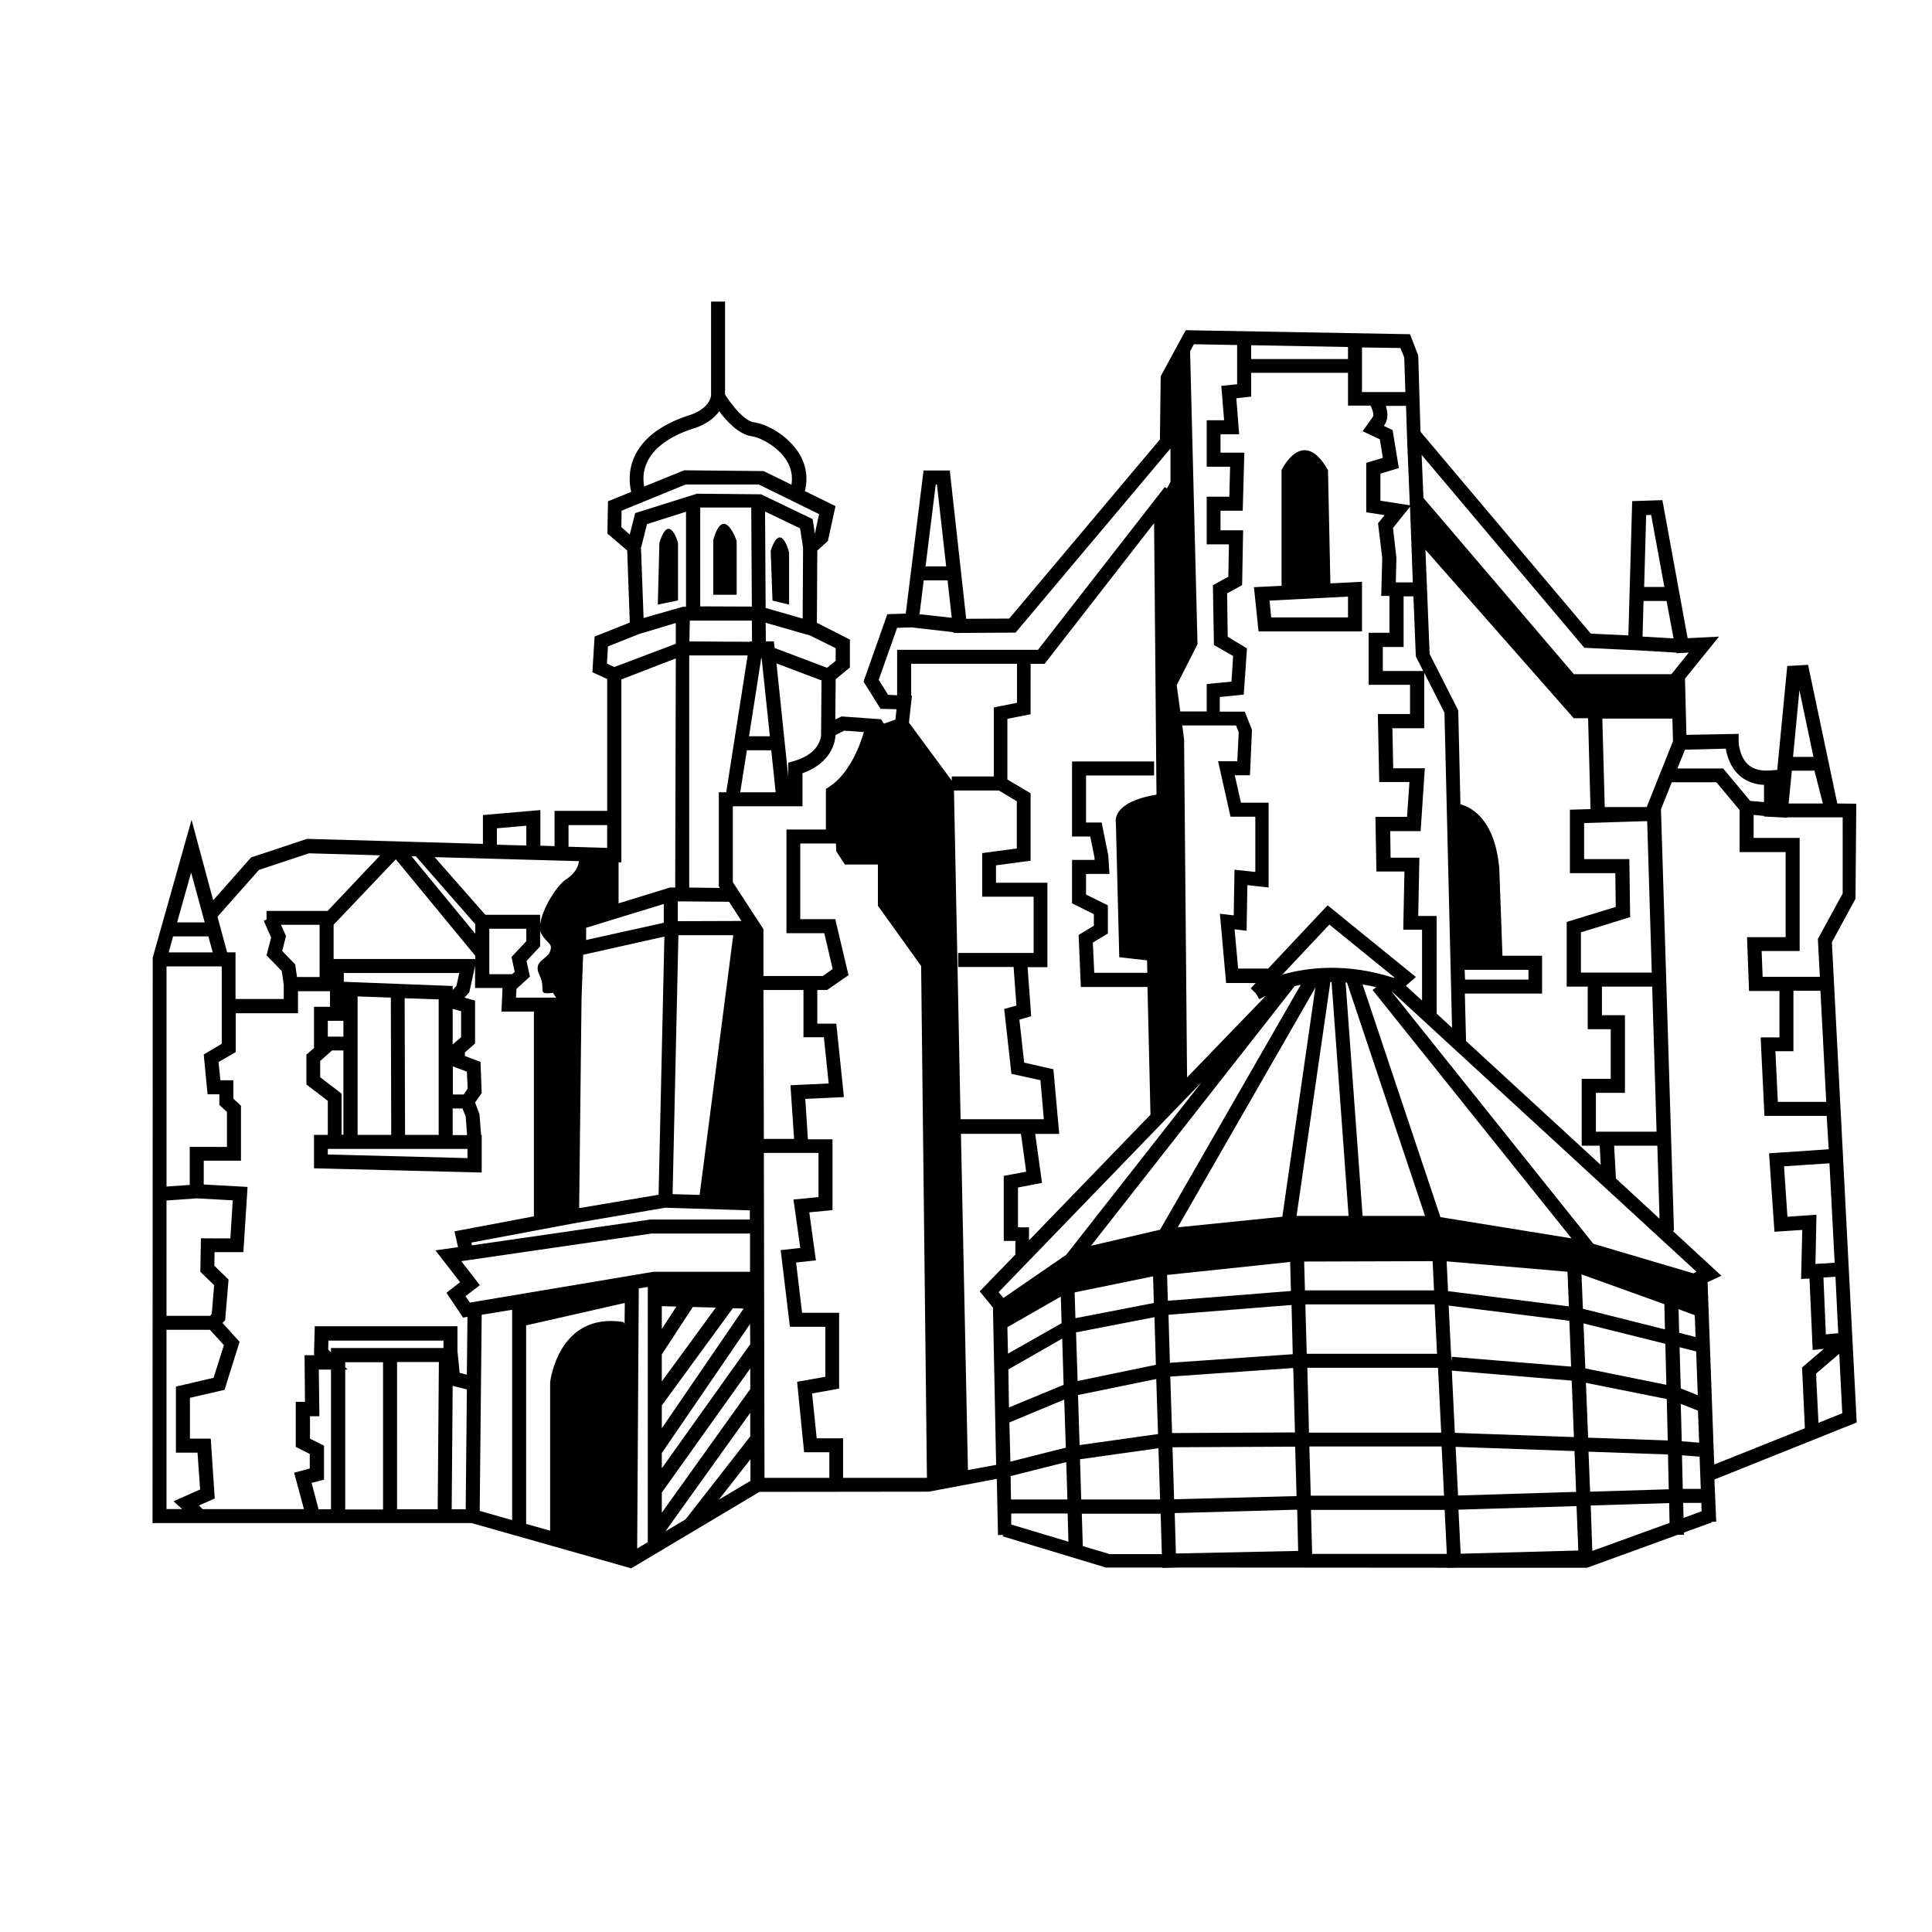 <?xml version="1.0" encoding="UTF-8"?>
<!-- Uploaded to: SVG Find, www.svgrepo.com, Generator: SVG Find Mixer Tools -->
<svg fill="#000000" width="800px" height="800px" version="1.1" viewBox="144 144 512 512" xmlns="http://www.w3.org/2000/svg">
 <g>
  <path d="m598.34 536.08 37.707-15.113-3.555-68.941-0.105-2.121-2.918-56.215 6.258-11.508 0.211-25.191-5.039-0.055-7.742-36.75-5.516 0.316-2.652 27.523-1.961 0.16c-2.492 0.16-4.402-0.316-5.781-1.59-2.441-2.227-2.492-6.152-2.492-6.203v-1.91l-13.84 0.266-0.371-14.902 9.016-11.137-8.324 0.426-6.684-36.594-8.008 0.266-1.008 35.586-9.969-0.477-45.129-53.512-0.586-20.156-2.176-5.676-59.449-1.062-6.629 12.199-0.211 16.758-39.934 47.465-11.402 0.055-4.348-39.297h-6.949l-4.719 37.918-4.879 0.16-6.312 17.871 4.508 7.211 4.242 0.105-0.316 2.758-3.023 1.062-0.797-1.168-10.449-0.742-1.645 0.797 0.105-10.66 3.766-3.129v-7.371l-8.75-4.453 0.105-19.145 2.812-2.547 2.016-9.227-8.113-3.977c0.902-3.606 0.316-7.211-1.805-10.395-2.969-4.453-8.219-7.371-11.719-7.848-2.492-0.316-5.887-4.562-7.637-7.371l0.004-24.613h-3.711v25.086c-0.902 3.766-5.781 5.039-5.992 5.09-7.371 2.441-12.199 6.152-14.371 11.031-1.645 3.766-1.273 7.211-0.797 9.227l-6.152 2.492-0.16 8.539 5.25 4.508 0.688 19.09-9.332 3.711-0.582 9.441 3.926 1.805v34.949h-13.949v9.332l-1.961-0.055-1.805-0.055v-9.441l-15.219 1.324v7.637l-18.613-0.531-5.144-0.16-22.855-0.637-14.848 4.934-10.023 11.348-5.734-21.309-10.289 36.488-0.051 149.87h84.586l42.266 11.984 33.992-20.258 44.867-0.055 18.031-3.394 0.316 14.902 1.379-0.055-0.156 0.375 27.363 8.273h14.957v0.105l4.879-0.105 70.691 0.055v0.055l2.703-0.055h34.312l23.918-8.699 1.75-0.055v-0.582l7.32-2.652-0.055-0.16 1.273-0.055zm-186.36 9.012h14.957l0.211 7.477-15.168-4.562zm-0.055-3.711-0.105-6.203 14.742-3.711 0.316 9.918zm-3.285-54.941 53.828-55.684-35.902 45.766-16.652 11.453zm5.141-17.289v-10.449l6.363-1.219-1.805-12.992h6.363l-1.539-17.129-7.742-1.75-1.273-11.402 3.129-0.902-0.953-12.992h5.25v-22.379h-13.629v-4.613l9.176-1.219v-17.871l-6.152-3.66v-16.07l6.152-1.219 0.004-13.367h3.711l29.008-37.281 0.637 71.965c-12.039 1.961-10.766 7.266-10.766 7.266l0.902 35.797 7.371 0.848 0.055 3.289h-14.055l-0.371-8.008 3.977-2.387v-7.477l-5.781-2.863v-5.461h6.203l-0.316-4.934-1.75-8.699h-4.137v-12.461h18.031v-3.711h-21.742v19.887h4.824l1.113 5.461 0.055 0.742h-5.992v11.508l5.781 2.863v3.074l-4.031 2.441 0.582 13.789h17.66l0.797 33.836-32.191 33.305v-3.445l-2.918-0.004zm-217.06 73.82 4.191-1.855-1.062-15.855h-5.516v-10.82l9.176-2.121 3.977-12.727-4.508-4.984 0.688-0.742 0.902-10.766-3.766-3.66 0.055-3.606h7.637l1.113-17.289-11.613-0.637v-6.312h9.863v-14.582l-2.016-1.855v-4.879h-3.445l-0.477-4.824 4.562-2.652v-10.289h16.492v-5.832h8.484v4.137h-4.242v10.82h0.105l-2.121 1.855v7.902l5.676 4.348v9.016h-3.66v8.855l44.441 1.113v-9.969h-0.16l-0.426-5.461-1.168-3.129 1.75-2.492-0.316-8.273-4.141-1.543v-0.953l2.703-2.387v-11.348l-2.812-0.797 1.273-1.379 1.539-7v5.832h7.266l-0.266 6.258h8.59v54.254l-21.055 3.977 0.953 4.191-5.992 0.848 6.523 8.434-3.606 2.812 4.402 6.574 1.168-0.211-0.16 15.328-1.91-0.477-0.582-5.781v-6.574h-37.812l-0.211 7.531 0.105 0.16h-2.598l0.105 12.355h-2.441v11.934l3.711 1.855v3.871l-4.137 1.113 2.598 9.652h-26.836zm3.656-146.58h-11.668l1.168-4.242h9.332zm2.387 3.715v20.523l-4.773 2.812 1.008 10.555h3.129v2.812l2.016 1.855v9.281l-9.863-0.004v10.078l-6.152 0.426v-58.336zm-14.637 62.047 8.062-0.582 9.492 0.531-0.637 10.078-7.797-0.004-0.16 8.855 3.66 3.555-0.637 7.637-0.426 0.477h-11.559zm30.336-73.078h10.234v13.84h-5.992l-0.477-3.34-3.445-3.555 1.008-3.977zm78.965-16.863c0 0.055-0.105 2.703-3.34 4.773-2.652 1.695-6.469 8.062-6.949 12.039v-2.598h-14.531l-13.418-15.273zm17.129-64.438-0.688-18.562 1.59-6.312 10.34-3.289v25.191h-0.848zm42.16 0.16-9.812-2.812-0.16-25.562 9.281 4.453 0.797 5.144zm4.879 31.023c-0.211 1.695-1.379 5.09-7.371 6.789l-1.324 0.371v3.711l-3.129-30.016 11.934 4.508zm-15.273 67.406h10.605v12.516h5.41l1.273 12.25-10.129 0.477 0.953 14.211-8.004 0.004zm-77.797 82.836-1.168-1.695 3.816-2.918-4.934-6.363 50.383-7.32h26.145v10.129h-25.562zm0.422-15.91 27.102-5.09 24.234-4.137 22.434 0.688v2.441h-26.41l-47.254 6.84zm11.457-71.754-0.688 0.637h-6.047v-12.039h9.812v3.289l-3.926 4.191zm0.477 4.508 3.555-3.234-0.902-4.137 3.606-3.871v-4.508c0.055 0.316 0.055 0.637 0.16 0.848 1.539 3.023 3.289 2.652 2.492 4.934-0.742 2.281-4.719 2.492-2.812 6.363 1.91 3.871-1.008 5.25 3.555 4.668l0.848 1.273h-10.66zm61.941 94.188-23.441 32.879v-4.031l23.387-34.207zm-23.438-10.078 3.871 0.105-3.871 5.941zm8.219 0.215 6.098 0.16-14.32 19.57v-7.16zm-8.219 26.09 18.828-25.773 2.863 0.105-21.691 31.715zm10.023-55.789-7.16-0.211 1.539-68.625h14.531zm-9.496-72.125-20.578 4.562v-3.234l20.578-6.312zm-21.797 20.047 0.426-11.562 21.531-4.824-1.539 68.41-20.734 3.5v-0.055l-0.316 0.055zm21.27 130.94 23.441-32.879v5.461l-23.441 32.773zm4.242-151.41v-5.25l13.578 0.105 3.289 5.09zm3.023-8.91v-61.52h15.484l-5.676 36.273h-1.961v24.926l0.266 0.426zm15.273-36.383h6.469l1.168 11.137h-9.387zm6.098-3.711h-5.516l3.234-20.734 0.105 0.055zm-5.305-25.137v0.105l-16.016-0.105 0.105-5.516h16.441l0.055 5.516zm0.371-35.48 0.16 26.25-13.684-0.055v-26.199zm-20.152 100.71h-1.434l-13.578 4.191v-10.871h0.742v-48.473l14.43-5.57zm-52.98 9.703v2.547l-16.918-20.578 1.168 0.055zm0 8.379v0.848h-37.547v-9.07l16.492-17.34zm-18.613 47.465-0.105-36.223 9.016 0.316v35.902zm-3.766-36.379 0.105 36.379h-8.91v-36.699zm-12.461-4.191v-2.332h30.602l-0.742 3.394-1.008 1.113v-1.062zm-0.105 14.531h-4.137v-4.191h4.137zm-6.102 6.418 3.074-2.758h3.023v22.328l-0.477-0.004v-10.871l-5.676-4.348 0.004-4.348zm1.965 23.332h37.016v2.441l-37.016-0.953zm33.09-3.711v-7h2.598l0.848 2.121 0.371 4.934h-3.816zm2.918-10.711h-2.863v-7.426l3.711 1.379 0.211 4.508zm-0.688-15.168-2.227 1.91v-9.441l2.227 0.637zm-34.473 82.359v1.168l-0.742-0.742 0.055-2.387h30.492v1.961zm-5.144 35.742 3.289-0.848v-9.016l-3.711-1.855-0.004-5.941h2.492l-0.16-12.355h3.234v37.016h-3.289zm8.91-30.016h0.637l-0.637-0.637v-1.324h10.023v39.031h-10.023zm13.684-2.016h11.137l-0.316 39.031h-10.766l-0.004-39.031zm14.793 6.312 3.766 0.953-0.316 31.766h-3.711zm7.691-18.828 8.062-1.324v55.738l-8.59-2.441zm11.773 2.812 26.145-5.941-0.055 5.516-0.316-0.477c-17.34-2.703-19.41 15.961-19.41 15.961v39.352l-6.363-1.805zm29.855-9.812 2.387-0.371v67.617l-2.812 1.695zm29.539 32.988v6.258l-17.129 21.957-5.356 3.184zm0.055 12.301v5.727l-8.379 4.984zm3.555-81.191h14.477v11.719l-6.629 0.637 1.805 12.832-5.195 0.582 2.441 20.312h9.387v13.258l-7.477 1.324 1.855 18.668h6.684v6.789h-17.184zm14 75.625-1.219-11.879 7.16-1.273v-20.098h-9.812l-1.59-13.312 5.25-0.582-1.75-12.727 6.152-0.582v-18.773h-6.523l-0.688-10.711 10.234-0.477-2.016-19.465h-5.039l-0.004-8.914h2.598l5.676-3.926-3.5-14.848h-9.281v-20.047h9.441l0.105 2.066 2.281 3.5h8.75v10.926l11.453 15.961 1.539 135.66h-22.219v-10.496zm46.934-193.68v18.297h-11.137v1.113l-11.348-15.379 0.797-7.16h-0.211l-0.004-8.434h28.055v10.34zm-10.555 22.008h11.879l4.773 2.863v12.516l-9.176 1.219v11.562h13.629v14.902h-19.992v3.711h14.691l0.742 10.234-3.234 0.902 1.91 17.184 7.691 1.695 0.902 10.34h-22.062zm72.547-40.727-0.16-11.508 3.977-2.176 0.266-14.531h-5.992v-5.195h5.887l0.426-15.379h-6.312v-4.879h4.934l-0.742-9.547 3.926-0.426v-6.312h25.668v8.699h5.992c0.582 1.168 0.902 2.492 0.582 2.969l-2.703 3.816 4.562 2.121 0.797 4.934-4.402 1.324v13.098l4.879 0.742-1.75 2.176 1.113 9.227-0.266 10.023h2.176v9.758h-5.516v13.789h10.977v7.742h-8.539l0.371 18.031h8.008l-0.637 9.227h-8.379l0.266 14.477h7.426l-0.316 15.434h4.984v18.773l-4.297-3.926 2.652-2.332-23.387-18.984-15.75 16.758h-7.953l-0.953-10.395 3.184 0.371 0.211-12.09 5.621 0.637v-22.484h-7.32l-1.645-7.266h4.031l0.531-12.039-1.91-4.824h-6.629v-3.871l6.363-0.637 0.848-12.25zm31.875-73.609h-25.668v-3.66l25.668 0.477zm15.645 20.789 0.742 17.977-7.797-1.219v-7.16l4.879-1.484-1.645-10.078-2.332-1.113 0.16-0.211c1.113-1.539 0.848-3.5 0.371-5.09h5.356zm70.32 74.508 0.16 5.992-6.949 17.395v0.055h-11.137l-0.637-23.441zm-24.926 220.46-31.184 0.848-0.582-11.668 31.289-0.953zm-74.246 0.105-32.402 0.688-0.316-10.711 32.457-0.902zm-32.879-13.68-0.426-13.789 32.508-0.16 0.371 13.098zm105.21-35.164-31.605-2.598-0.105 1.324-0.742-14.902 31.98 4.031 0.16 3.766zm-32.613-19.992-0.371-7.902 32.031 2.758 0.371 9.176zm-26.781-81.777 20.684 61.836h-16.547l-4.508-61.891c0.16 0.055 0.266 0.055 0.371 0.055zm-14.371 98.484-32.562 2.281-0.371-12.727 32.613-2.598zm-33.094-14.16-0.211-6.84 32.613-3.445 0.211 7.691zm43.383-84.48 4.508 61.996h-13.789l8.961-61.996h0.32zm-13.047 62.207-27.734 2.812 36.488-63.531zm-34.262 15.805 0.211 7.055-20.789 4.031-0.211-6.84zm-20.414 14.848 20.789-4.031 0.371 12.621-20.734 4.297zm24.977 11.719 32.562-2.281 0.055 0.953 0.426 16.121-32.562 0.16zm109.51-14.105 21.691 5.41 0.266 10.871-21.477-4.348zm-0.16-3.871-0.371-9.121 21.957 7.902 0.16 6.684zm22.223 23.918 0.266 10.977-21.105-0.742-0.582-14.531zm3.394-13.734 4.402 1.113 0.426 11.613-4.508-1.805zm4.031-8.488 0.211 5.781-4.348-1.113-0.16-6.258zm-67.406-25.984-20.629-61.676c1.168 0.211 2.387 0.426 3.606 0.742l-0.953 0.742 52.715 65.812zm-12.25-63.375c-12.57-4.082-22.965-2.812-29.645-0.902l12.461-13.258 17.289 14.055zm-24.766 1.805-37.281 64.91-18.297 4.242 53.988-68.836c0.527-0.105 1.059-0.211 1.59-0.316zm-63.586 82.625 0.211 7.055-14.211 8.062-0.16-7zm-13.895 19.305 14.266-8.168 0.371 12.25-14.477 5.992zm18.453 6.785 20.734-4.242 0.477 14.582-20.789 2.918zm60.246-24.023h34.258l0.637 13.098h-34.523zm-0.105-3.711-0.211-7.637 34.047-0.105 0.371 7.742zm38.926 21.266 31.766 2.652 0.582 14.957-31.555-1.113v-0.055zm1.645 33.094-0.637-12.887 31.5 1.113 0.426 10.82zm34.578-11.617 21.055 0.742 0.211 9.227-20.844 0.637zm24.445-12.672 4.562 1.805 0.316 8.484-4.613-0.371zm3.344-34.578-26.516-7.848-53.406-66.77c0.055 0 0.105 0.055 0.16 0.055l80.609 74.141zm-80.238-110.15-0.105-7.055h8.062l1.113-16.652h-8.379l-0.211-10.605h8.434v-14.691l5.356 10.555 2.016 83.527-4.082-3.766-0.008-25.879h-4.879l0.316-15.434zm5.887-72.973h-4.508l0.16-6.469-0.902-7.953 4.508-5.621zm-2.387 3.711h2.547l0.637 15.91 1.961 3.871h-10.711v-6.363h5.516l-0.004-13.418zm16.121 98.961h16.918v2.598h-16.812zm40.094 55.312-0.477-8.699h11.453l0.582 19.355zm-5.305-12.41v-10.289h7.691v-20.578h-6.098v-7.582h13.312l1.168 38.449zm-3.977-42.16v-10.66l13.047-4.031-0.211-15.379h-11.984v-9.547l16.707-0.531 1.219 40.145zm1.906-67.301 0.637 23.973-5.461 0.16v16.812h12.039l0.105 8.961-12.992 3.977v17.129h5.57v11.297h6.098v13.152h-7.691v17.711h4.773l0.266 5.09-35.691-32.828-0.316-12.57h20.469v-10.023h-10.5l-0.848-23.227c-1.168-12.727-7.16-16.07-10.289-16.918l-0.582-24.871-7.582-14.957-1.113-27.629 39.297 44.652 3.812 0.004zm-93.281 1.855 0.688 1.75-0.371 7.691h-5.09l3.289 14.691h6.574v14.637l-5.516-0.582-0.211 12.09-3.66-0.426 1.645 18.348h7.848l-1.324 1.434 1.324 1.273 0.953 1.59c0.055 0 0.637-0.371 1.695-0.848l-20.844 21.586-0.789-89.574-0.477-3.711h14.266zm-60.086 184.66 14.531-6.047 0.426 12.727-14.691 3.711zm18.719 9.758 20.789-2.918 0.426 13.578h-20.895zm60.777-3.394h35.055l0.637 13.047h-35.32zm-0.109-3.656-0.055-2.812-0.371-14.371h34.629l0.848 17.184zm74.672 19.301 20.789-0.637 0.105 5.25-20.469 7.426zm24.184-13.309 4.668 0.371 0.316 8.539h-4.773zm6.789-45.875 3.66-1.695-12.941-11.934h0.371l-3.445-111.69 2.863-7.16 11.824 0.004 6.152 7.371v11.137h12.199v22.539h-10.234l0.531 14.266h8.062v12.305h-4.984l1.008 20.789h16.492l0.531 8.855-15.805 1.062 1.434 20.789 7.371-0.477-0.316 12.992 2.227-0.105 0.848 18.934 2.969-0.316-5.781 4.934 0.742 16.121-24.023 9.598zm31.445-47.781h-12.832l-0.637-13.418h4.773v-16.016h7.16zm3.184 61.305-3.289 0.316-0.637-15.062 3.184-0.211zm-5.25 23.758-0.637-13.047 6.152-5.25 0.797 15.75zm4.297-42.426-5.09 0.316 0.262-13.043-7.691 0.531-0.902-13.363 12.039-0.797zm2.121-97.844-6.574 12.039 0.531 10.023h-15.168l-0.266-6.84h10.078v-29.965h-12.199v-6.098l2.758 0.266v0.16l6.152 0.316v-0.105h14.691zm-5.25-23.863h-9.07l0.848-8.699h5.992zm-2.496-12.359h-5.41l1.695-17.66zm-23.227-2.172c0.316 1.91 1.168 4.824 3.5 7 1.75 1.59 3.977 2.492 6.629 2.598v4.562l-3.66-0.316-7.16-8.59h-12.145l2.016-4.984zm-13.84-29.223-8.219-0.477 0.266-9.441h6.098zm-5.941-32.719 3.5 19.09h-5.356l0.531-19.039zm-4.242 35.848 10.871 0.637 0.055 0.16 3.289-0.16-4.613 5.727h-25.828l-39.879-46.723-0.477-11.402 43.117 51.125zm-61.199-77.586 0.316 9.176h-11.508v-11.828l10.184 0.16zm-44.281-3.289v10.395l-4.191 0.426 0.742 9.121h-4.613v12.305h6.203l-0.211 7.953h-5.992v12.621h5.887l-0.16 8.59-4.082 2.227 0.266 15.855 5.09 2.918-0.426 6.789-6.574 0.637v7.266h-7l-0.953-6.949 5.516-10.871-1.965-77.637 1.008-1.855zm-75.625 72.285-8.539-0.953 1.113-8.961h6.312zm-3.926-35.32 2.441 21.691h-5.461l2.703-21.691zm-12.941 55.738-2.492-3.977 4.879-13.789 3.816-0.105 11.137 1.273v0.211l16.441-0.105 41.047-48.789v8.855l-0.953 1.75-0.531-0.426-33.621 43.168h-37.336v12.039zm-11.664 9.492 5.25 0.371c-1.062 3.606-3.816 11.031-9.227 14.531l-0.848 0.531v10.766h-10.449v27.473h10.023l2.227 9.492-2.598 1.852h-15.75v-12.41l-8.113-12.461v-20.098h18.457v-8.75c6.629-2.387 8.59-7 8.75-10.129zm-2.231-21.852v3.34l-2.281 1.855-13.895-5.25-0.211-1.75h-2.121l-0.055-4.934 11.828 3.394zm-50.008-49.211c1.75-3.816 5.781-6.84 11.984-8.91 0.211-0.055 4.668-1.168 7.16-4.668 1.961 2.652 5.25 6.203 8.645 6.629 2.281 0.316 6.734 2.652 9.07 6.203 1.379 2.121 1.805 4.348 1.434 6.629l-7.371-3.606-21.055-0.211-10.605 4.297c-0.27-1.484-0.43-3.82 0.738-6.363zm-6.789 17.129 0.055-4.348 16.969-6.949h19.41l15.961 7.848-1.113 5.195-0.582-3.871-13.684-6.574-16.969-0.16-16.387 5.144-1.434 5.676zm-3.816 36.168 0.266-4.562 8.273-3.289 9.703-2.914v5.516l-16.281 6.152zm-10.184 42.797h10.234v6.047l-10.234-0.316zm-18.984 0.848 7.797-0.688v5.25l-7.797-0.211zm-63.059 11.031 13.258-4.402 18.879 0.531-13.949 14.742h-16.176v2.281l-0.742 0.316 1.961 4.453-1.219 4.719 4.031 4.137 0.531 3.606v3.816h-12.781v-12.355h-2.227l-2.547-9.441zm-14.371 13.895h-7.316l3.711-13.207zm-10.129 107.97h11.508l3.711 4.082-2.754 8.648-9.969 2.332v17.5h5.723l0.688 9.758-7.051 3.129 2.281 2.066h-4.137zm212.39 37.176-1.855-89.094h15.91l1.379 10.023-5.941 1.113v17.234h3.074v3.606l-9.441 9.758 3.5 4.297 0.848 41.684zm37.391 22.223-6.949-2.066-0.266-8.59h20.895l0.316 10.711-13.996-0.004zm53.828 0-0.316-11.668h35.426l0.582 11.668zm98.32-13.523h4.824l0.055 2.227-4.773 1.75z"/>
  <path d="m477.53 311.33h27.418v-13.152l-8.379 0.426-0.637-30.016c-6.734-11.879-12.305 0-12.305 0v30.652l-7.32 0.371zm23.707-9.227v5.516h-20.363l-0.426-4.453z"/>
  <path d="m318.75 287.84-0.426 16.387 5.356-1.113v-15.273s-2.332-8.328-4.93 0z"/>
  <path d="m339.22 301.62v-14.266s-3.394-10.023-6.203-0.266v14.531z"/>
  <path d="m348.24 289.96 0.477 13.207 4.402 1.062v-13.789c0.055-0.004-2.172-8.703-4.879-0.48z"/>
 </g>
</svg>